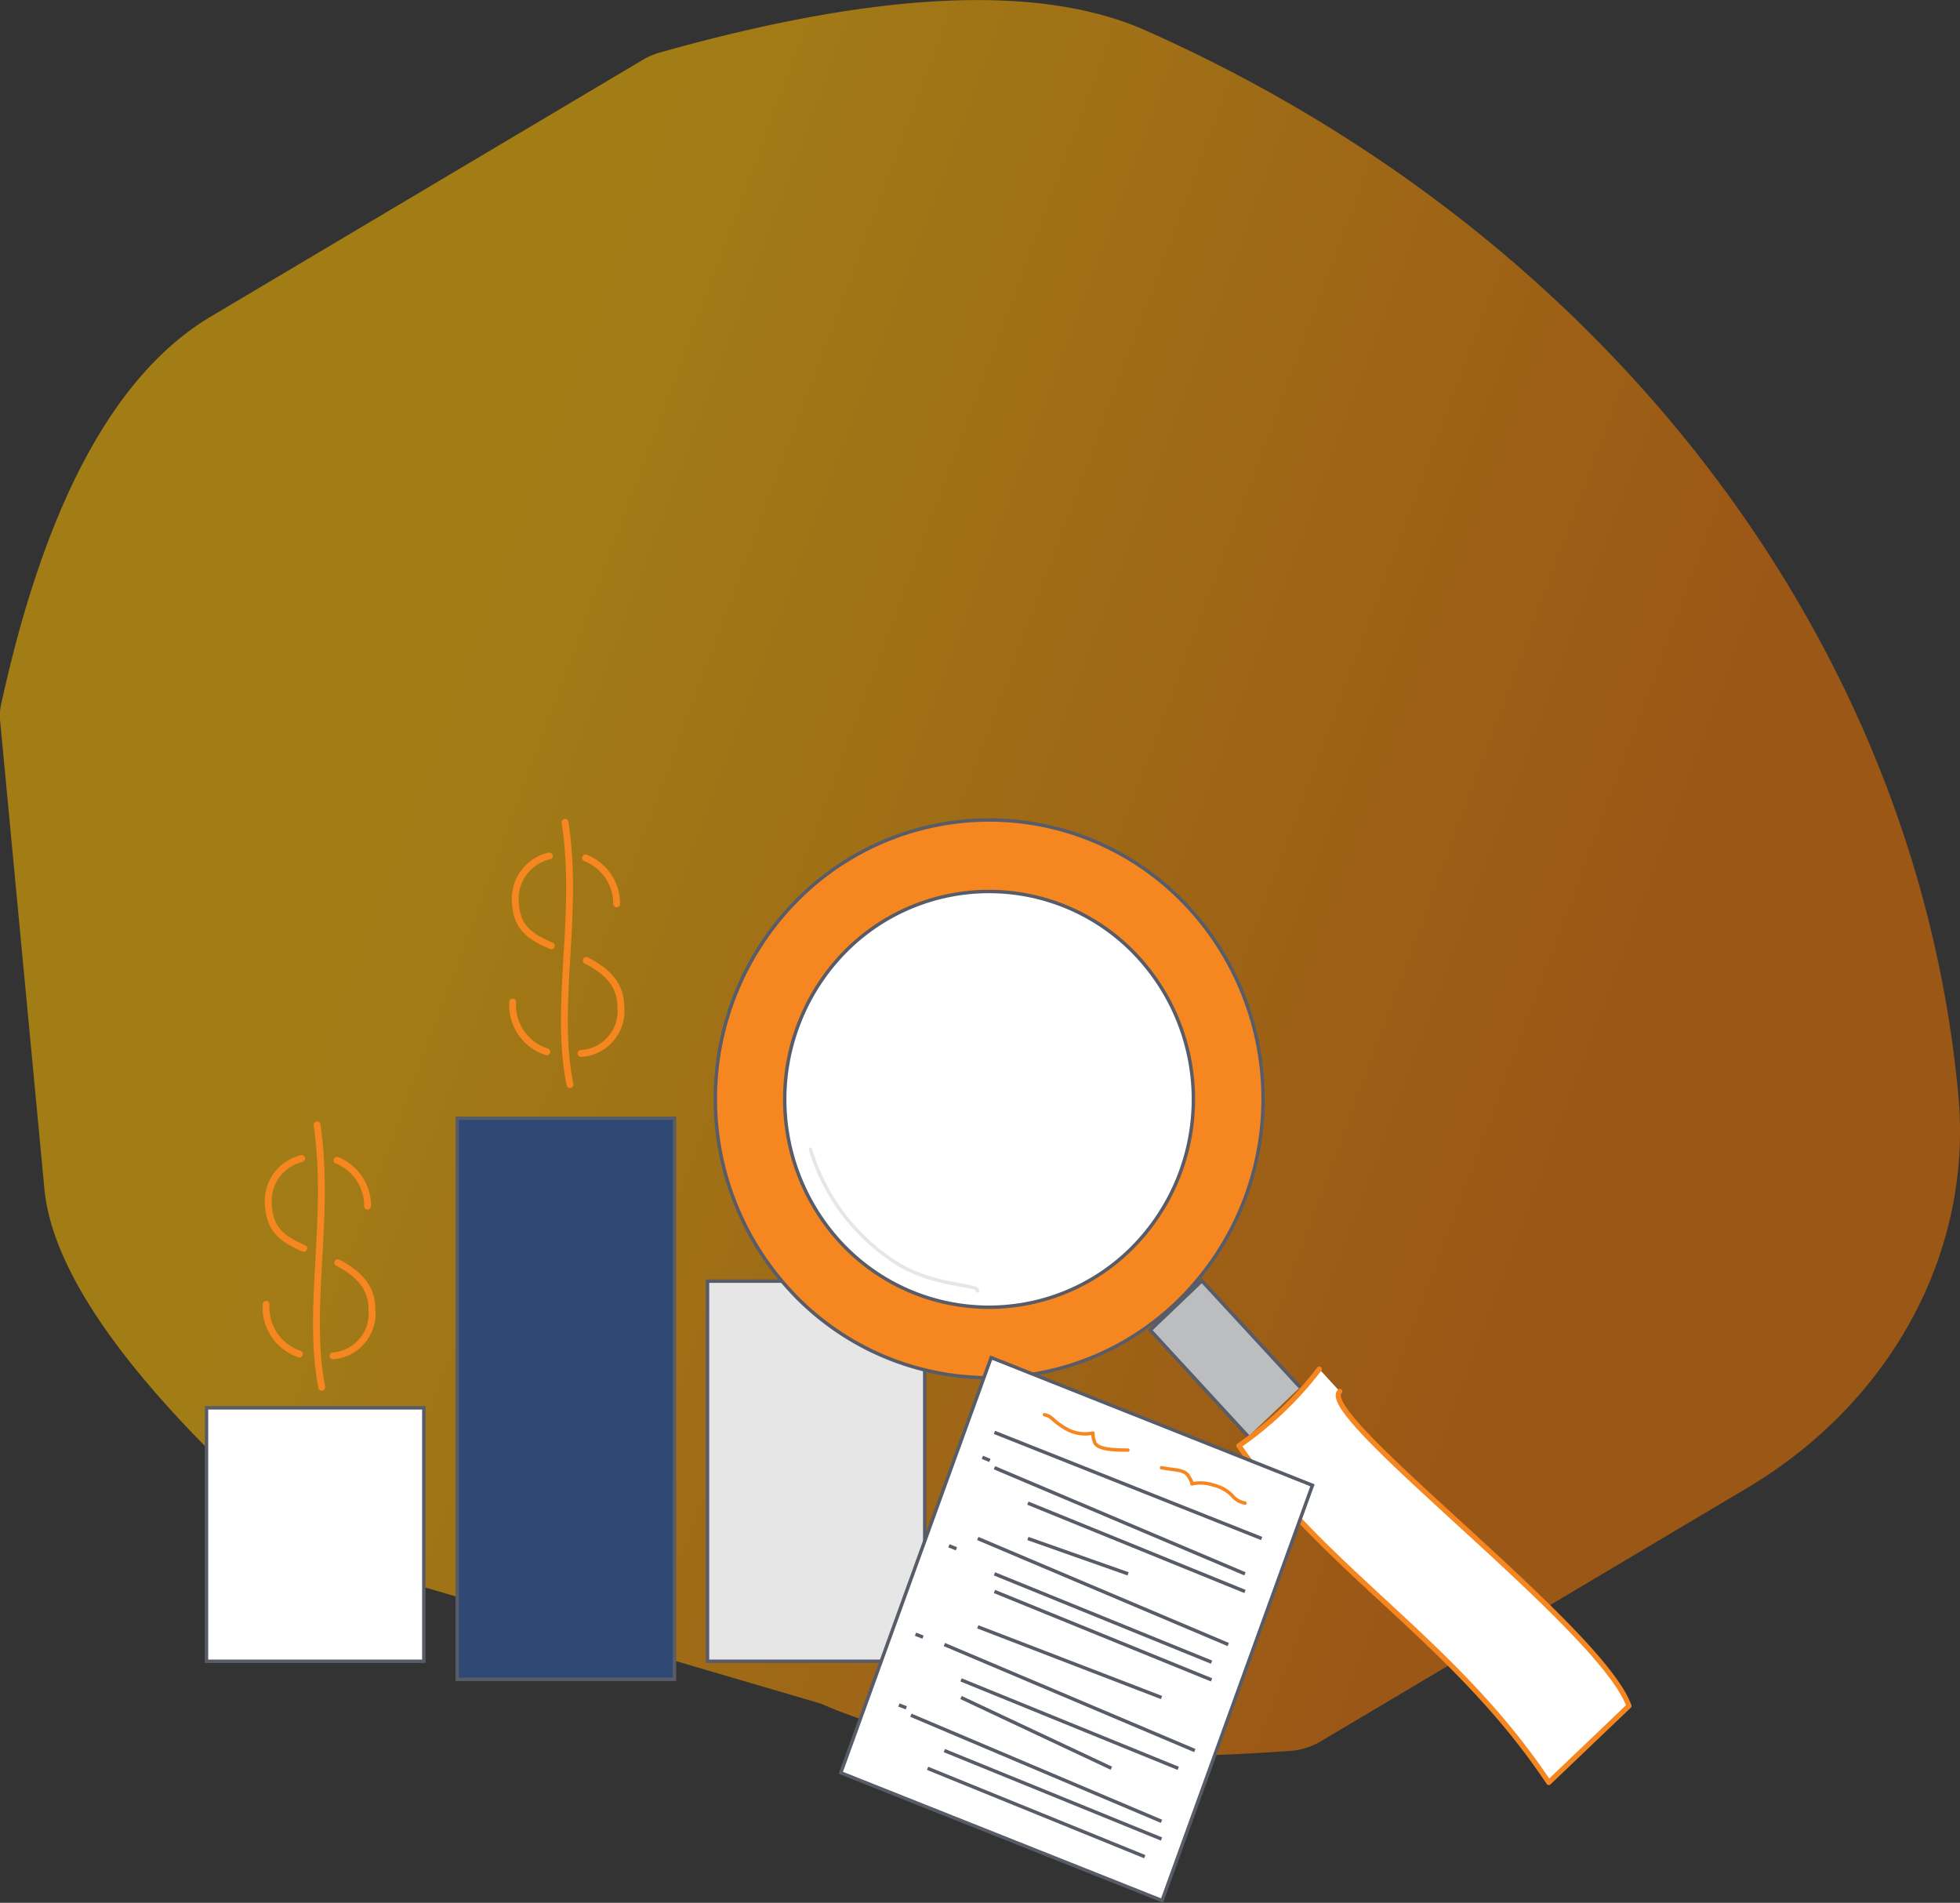 <svg xmlns="http://www.w3.org/2000/svg" xmlns:xlink="http://www.w3.org/1999/xlink" viewBox="0 0 286.73 278.33"><rect x="0" y="0" width="286.73" height="278.33" fill="#333333" stroke="none"/><defs><style>.cls-1{opacity:0.81;isolation:isolate;fill:url(#linear-gradient);}.cls-10,.cls-11,.cls-2,.cls-7{fill:#fff;}.cls-11,.cls-12,.cls-2,.cls-3,.cls-4,.cls-8,.cls-9{stroke:#585c68;}.cls-11,.cls-12,.cls-13,.cls-2,.cls-3,.cls-4,.cls-6,.cls-8,.cls-9{stroke-width:0.5px;}.cls-2,.cls-3,.cls-4,.cls-7,.cls-8{fill-rule:evenodd;}.cls-3{fill:#304874;}.cls-4{fill:#e6e6e6;}.cls-12,.cls-13,.cls-5,.cls-6{fill:none;}.cls-10,.cls-5,.cls-6{stroke:#f68720;}.cls-10,.cls-13,.cls-5,.cls-6{stroke-linecap:round;stroke-linejoin:round;}.cls-7{stroke:#fff;}.cls-8{fill:#f68720;}.cls-9{fill:#bbbdbf;}.cls-10{stroke-width:0.75px;}.cls-13{stroke:#e6e6e6;}</style><linearGradient id="linear-gradient" x1="-1669.26" y1="3721.66" x2="-1670.37" y2="3722.03" gradientTransform="matrix(286.73, 0, 0, -256.9, 478857.55, 956260.22)" gradientUnits="userSpaceOnUse"><stop offset="0" stop-color="#eb7200" stop-opacity="0.7"/><stop offset="0.53" stop-color="#f7b500" stop-opacity="0.7"/><stop offset="0.76" stop-color="#f7b500" stop-opacity="0.7"/><stop offset="1" stop-color="#f7b500" stop-opacity="0.67"/></linearGradient></defs><g id="Layer_2" data-name="Layer 2"><g id="Layer_1-2" data-name="Layer 1"><path class="cls-1" d="M.2,102.87q9.66-44.1,30.67-56.58L94.14,8.69a10.77,10.77,0,0,1,2.37-1q47.91-13.51,71.06-3.25C235,34.4,280.26,93.69,286.46,159.92c2.26,22.92-9.62,45.11-30.92,57.76l-62.37,37.06a10,10,0,0,1-4.44,1.37q-45.71,3.27-68.6-6.9L49.89,228.59a9.92,9.92,0,0,1-3.6-1.94Q8.37,194,6.49,173.84L0,105.23A7.8,7.8,0,0,1,.2,102.87Z"/><path class="cls-2" d="M30.21,205.93H62V243H30.21Z"/><path class="cls-3" d="M66.89,163.57H98.67v82.07H66.89Z"/><path class="cls-4" d="M103.5,187.4h31.78V243H103.5Z"/><path class="cls-5" d="M80,153.85a7.17,7.17,0,0,1-5-7.27"/><path class="cls-5" d="M85.76,140.49c3.4,1.73,5.06,3.82,5.06,6.77a6.22,6.22,0,0,1-5.58,6.82l-.24,0"/><path class="cls-5" d="M80.37,125.2a6.43,6.43,0,0,0-5,6c0,4.05,1.56,5.57,5.29,7.15"/><path class="cls-5" d="M90.21,132.21a7.19,7.19,0,0,0-4.56-6.72"/><path class="cls-5" d="M82.66,120.28c2.1,13.72-1.65,26.56.72,38.38"/><path class="cls-6" d="M116,177.6a7.17,7.17,0,0,1-4.86-7.26"/><path class="cls-6" d="M121.63,164.32c3.33,1.73,5,3.81,5,6.79a6.23,6.23,0,0,1-5.57,6.82h-.13"/><path class="cls-6" d="M116.35,149a6.39,6.39,0,0,0-4.89,6c0,4.05,1.55,5.58,5.2,7.13"/><path class="cls-6" d="M126,156a7.19,7.19,0,0,0-4.47-6.71"/><path class="cls-6" d="M118.59,144.07c2.07,13.72-1.56,26.57.7,38.39"/><path class="cls-5" d="M43.81,198.06a7.17,7.17,0,0,1-4.88-7.27"/><path class="cls-5" d="M49.41,184.7c3.34,1.73,5,3.82,5,6.79a6.23,6.23,0,0,1-5.57,6.83h-.12"/><path class="cls-5" d="M44.13,169.46a6.39,6.39,0,0,0-4.89,6c0,4,1.56,5.57,5.2,7.14"/><path class="cls-5" d="M53.77,176.43a7.16,7.16,0,0,0-4.47-6.71"/><path class="cls-5" d="M46.38,164.53c2,13.72-1.56,26.57.68,38.39"/><path class="cls-7" d="M145.28,192.61a31.74,31.74,0,1,0-31-32.41h0c0,.22,0,.45,0,.68a31.39,31.39,0,0,0,31.05,31.73Z"/><path class="cls-8" d="M117.28,131a39.58,39.58,0,0,1,56,1.12h0c.24.24.47.49.7.74a41.36,41.36,0,0,1-1.83,57.62,39.6,39.6,0,0,1-56-1.13h0l-.69-.74A41.32,41.32,0,0,1,117.28,131Zm49.21,9a29.58,29.58,0,0,0-41.8-1.82l-.46.43a30.85,30.85,0,0,0-1.37,43,29.58,29.58,0,0,0,41.8,1.83l.46-.43A30.79,30.79,0,0,0,166.49,140Z"/><path class="cls-9" d="M182.61,210.13l-14.34-15.57,7.55-7.21,14.37,15.57"/><path class="cls-10" d="M196,203.53c-3.65,3.46,38.21,34.56,42.3,46l-11.73,11.2c-13.78-20.72-32.92-31.15-45.33-49.26A51.89,51.89,0,0,0,193,200.26"/><path class="cls-11" d="M192,217.26,170,278l-47-18.69,22-60.73Z"/><line class="cls-12" x1="145.48" y1="214.69" x2="182.13" y2="230.21"/><line class="cls-12" x1="150.37" y1="219.87" x2="182.13" y2="232.79"/><line class="cls-12" x1="150.37" y1="225.04" x2="165.03" y2="230.21"/><line class="cls-12" x1="143.71" y1="213.17" x2="144.81" y2="213.62"/><line class="cls-12" x1="138.15" y1="240.55" x2="174.79" y2="256.06"/><line class="cls-12" x1="140.59" y1="245.72" x2="172.36" y2="258.66"/><line class="cls-12" x1="140.59" y1="248.3" x2="162.58" y2="258.64"/><line class="cls-12" x1="133.93" y1="239.04" x2="135.03" y2="239.47"/><line class="cls-12" x1="143.04" y1="225.04" x2="179.68" y2="240.55"/><line class="cls-12" x1="145.48" y1="230.21" x2="177.24" y2="243.13"/><line class="cls-12" x1="145.48" y1="232.79" x2="177.24" y2="245.72"/><line class="cls-12" x1="143.04" y1="237.96" x2="169.92" y2="248.3"/><line class="cls-12" x1="138.82" y1="226.11" x2="139.92" y2="226.55"/><line class="cls-12" x1="133.26" y1="250.89" x2="169.92" y2="266.41"/><line class="cls-12" x1="138.15" y1="256.06" x2="169.92" y2="269"/><line class="cls-12" x1="135.7" y1="258.66" x2="167.47" y2="271.58"/><line class="cls-12" x1="131.5" y1="249.39" x2="132.59" y2="249.81"/><line class="cls-12" x1="145.48" y1="209.52" x2="184.57" y2="225.04"/><path class="cls-6" d="M165,212.11c-2.26,0-4.52-.14-4.86-1.15a3.26,3.26,0,0,1-.25-1.34,5.62,5.62,0,0,1-4.1-.73c-2-1.19-1.82-1.72-3-1.95"/><path class="cls-6" d="M169.92,214.69c2.12.39,3.27.25,3.91,1.17.4.63.57,1,.53,1.19a6,6,0,0,1,3.22.2,5.51,5.51,0,0,1,2.9,1.76,3.16,3.16,0,0,0,1.65.85"/><path class="cls-13" d="M143,188.83c.11-1.15-7.21-.44-13.22-5a29.78,29.78,0,0,1-11.22-15.73"/></g></g></svg>